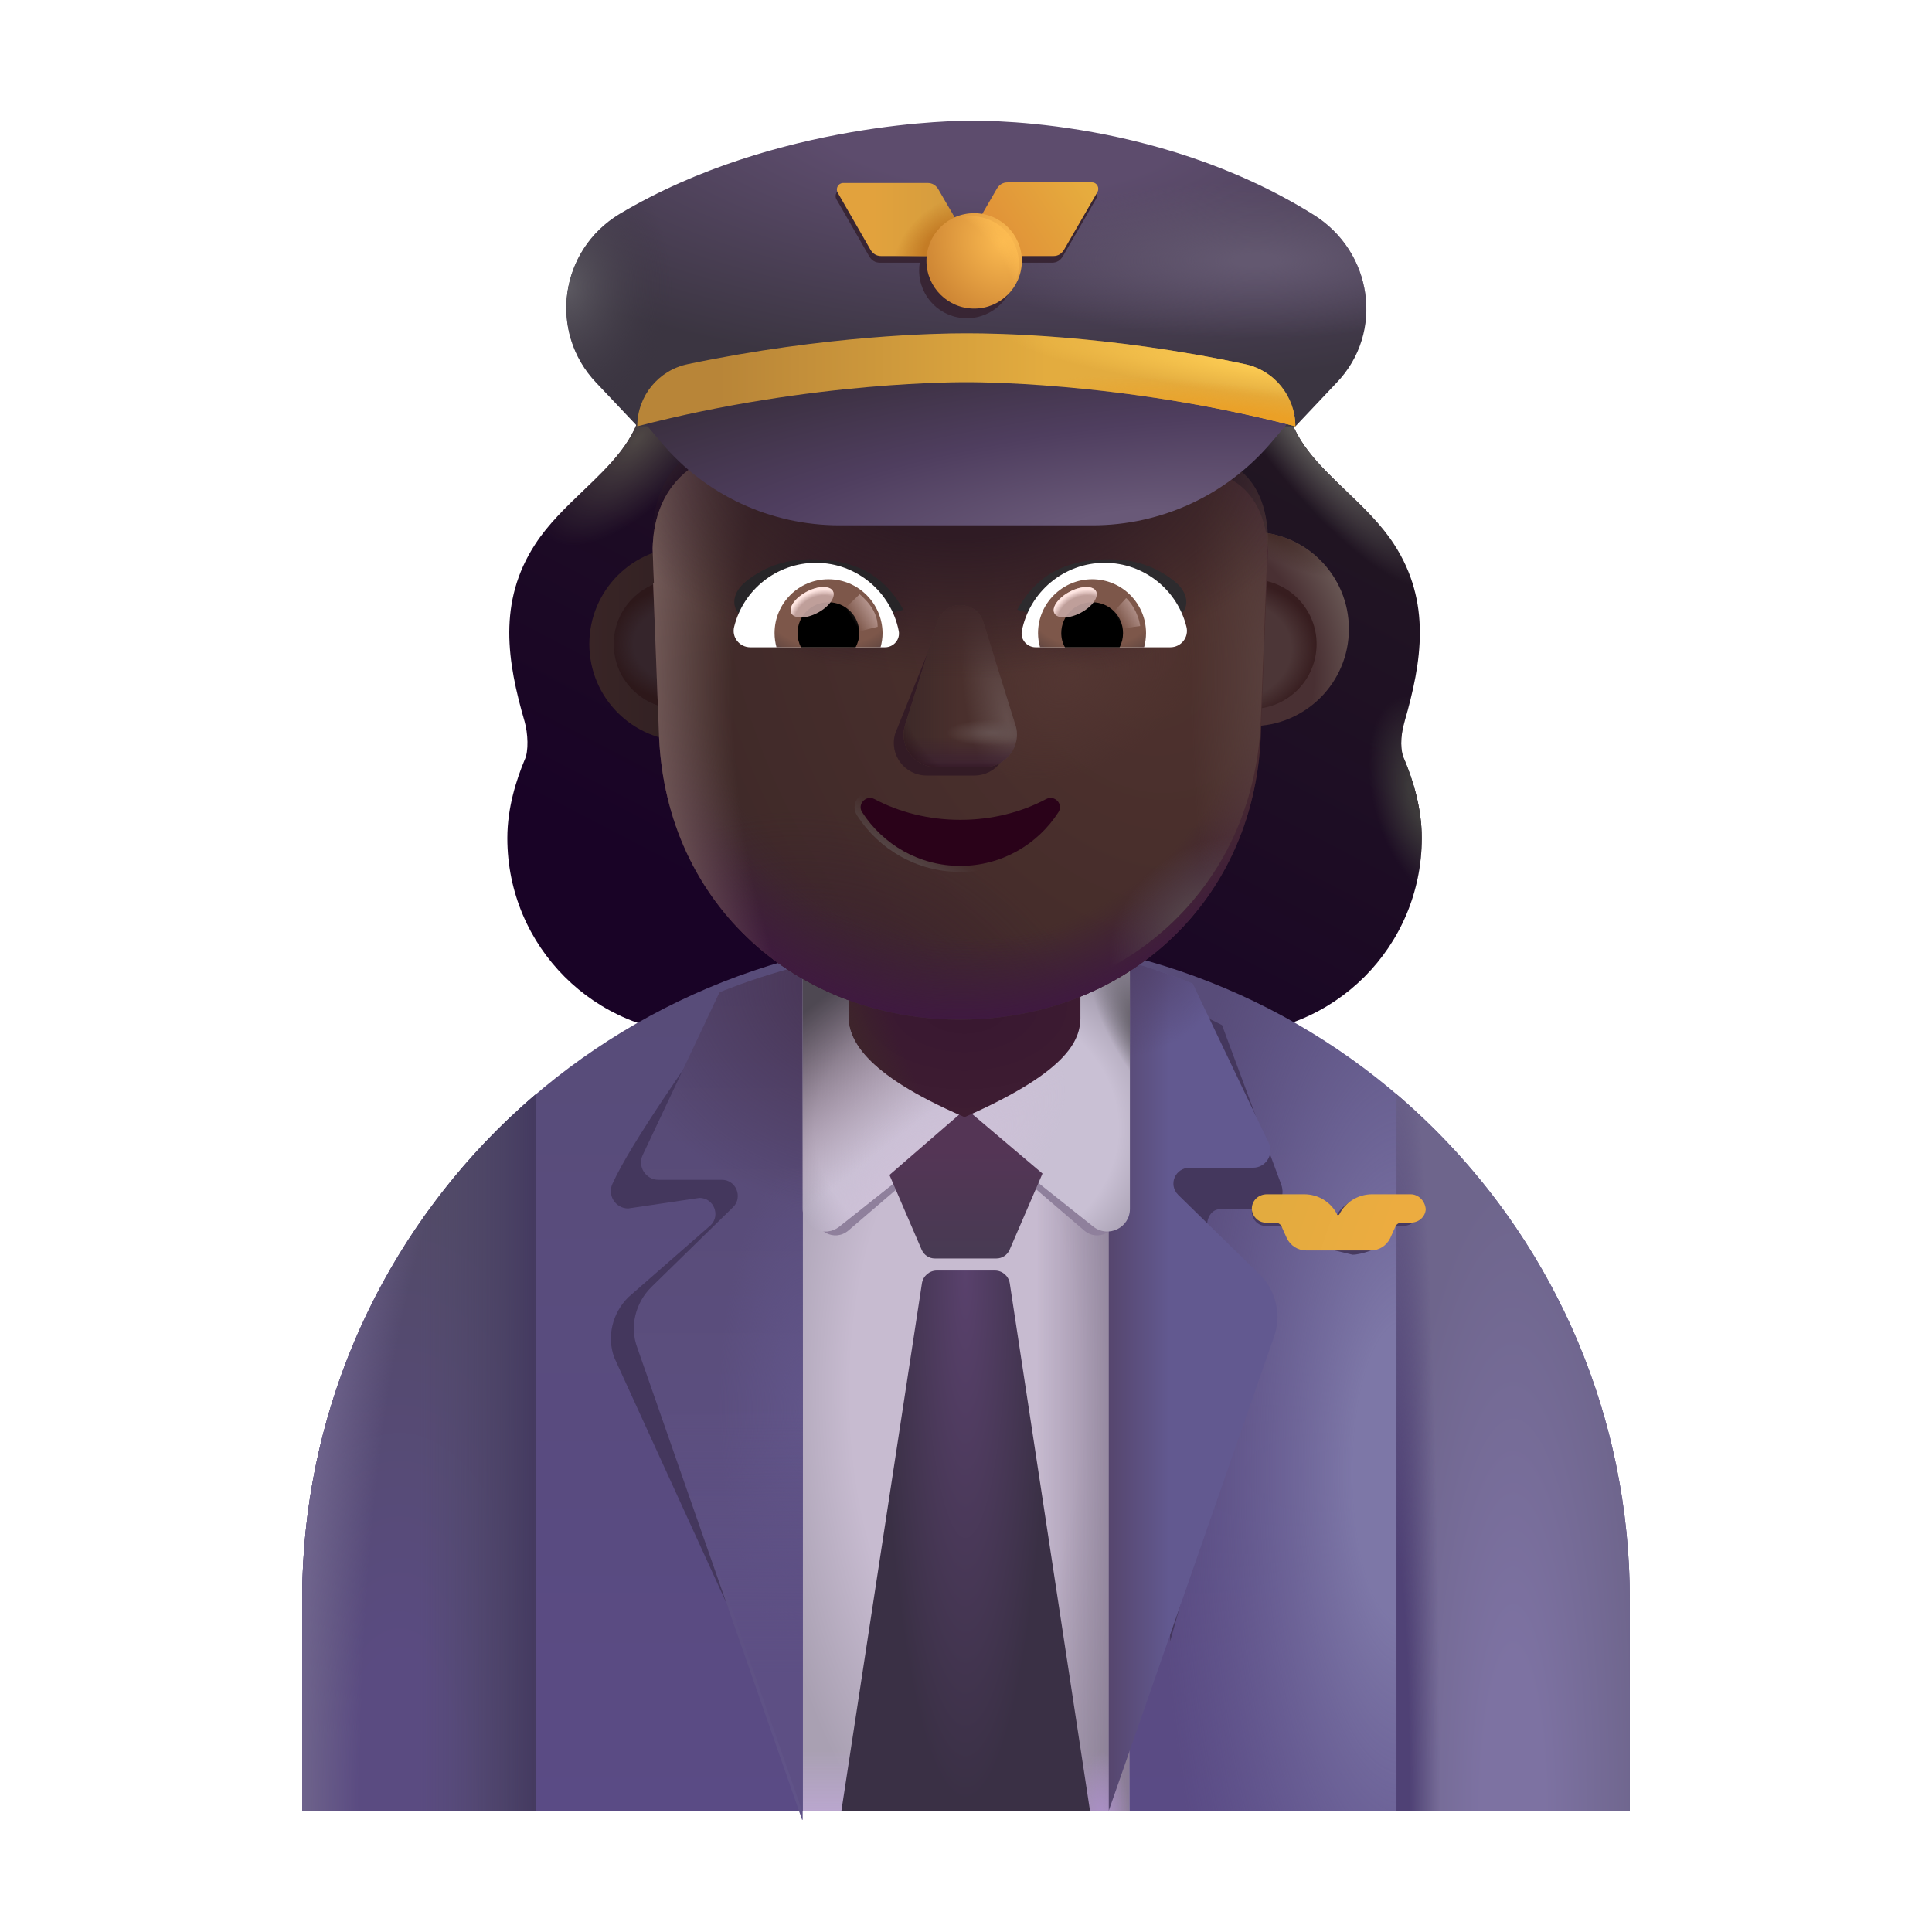<svg width="32" height="32" viewBox="0 0 32 32" fill="none" xmlns="http://www.w3.org/2000/svg">
<g filter="url(#filter0_ii_4002_2459)">
<path d="M10.636 6.706L21.317 6.706C21.408 7.283 21.844 7.699 22.296 8.131C22.581 8.404 22.873 8.683 23.088 9.013C23.713 9.971 23.549 10.966 23.264 11.95C23.188 12.214 23.192 12.444 23.264 12.587C23.397 12.907 23.549 13.372 23.549 13.882C23.549 15.679 22.1 17.128 20.303 17.128H11.649C9.853 17.128 8.403 15.679 8.403 13.882C8.403 13.372 8.556 12.907 8.689 12.587C8.76 12.444 8.744 12.142 8.689 11.95C8.403 10.966 8.24 9.971 8.865 9.013C9.079 8.683 9.371 8.404 9.657 8.131C10.109 7.699 10.545 7.283 10.636 6.706Z" fill="url(#paint0_linear_4002_2459)"/>
<path d="M10.636 6.706L21.317 6.706C21.408 7.283 21.844 7.699 22.296 8.131C22.581 8.404 22.873 8.683 23.088 9.013C23.713 9.971 23.549 10.966 23.264 11.95C23.188 12.214 23.192 12.444 23.264 12.587C23.397 12.907 23.549 13.372 23.549 13.882C23.549 15.679 22.1 17.128 20.303 17.128H11.649C9.853 17.128 8.403 15.679 8.403 13.882C8.403 13.372 8.556 12.907 8.689 12.587C8.76 12.444 8.744 12.142 8.689 11.95C8.403 10.966 8.24 9.971 8.865 9.013C9.079 8.683 9.371 8.404 9.657 8.131C10.109 7.699 10.545 7.283 10.636 6.706Z" fill="url(#paint1_radial_4002_2459)"/>
<path d="M10.636 6.706L21.317 6.706C21.408 7.283 21.844 7.699 22.296 8.131C22.581 8.404 22.873 8.683 23.088 9.013C23.713 9.971 23.549 10.966 23.264 11.95C23.188 12.214 23.192 12.444 23.264 12.587C23.397 12.907 23.549 13.372 23.549 13.882C23.549 15.679 22.1 17.128 20.303 17.128H11.649C9.853 17.128 8.403 15.679 8.403 13.882C8.403 13.372 8.556 12.907 8.689 12.587C8.76 12.444 8.744 12.142 8.689 11.95C8.403 10.966 8.24 9.971 8.865 9.013C9.079 8.683 9.371 8.404 9.657 8.131C10.109 7.699 10.545 7.283 10.636 6.706Z" fill="url(#paint2_radial_4002_2459)"/>
<path d="M10.636 6.706L21.317 6.706C21.408 7.283 21.844 7.699 22.296 8.131C22.581 8.404 22.873 8.683 23.088 9.013C23.713 9.971 23.549 10.966 23.264 11.95C23.188 12.214 23.192 12.444 23.264 12.587C23.397 12.907 23.549 13.372 23.549 13.882C23.549 15.679 22.1 17.128 20.303 17.128H11.649C9.853 17.128 8.403 15.679 8.403 13.882C8.403 13.372 8.556 12.907 8.689 12.587C8.76 12.444 8.744 12.142 8.689 11.95C8.403 10.966 8.24 9.971 8.865 9.013C9.079 8.683 9.371 8.404 9.657 8.131C10.109 7.699 10.545 7.283 10.636 6.706Z" fill="url(#paint3_radial_4002_2459)"/>
</g>
<path d="M16.005 15.501C9.935 15.501 5.005 20.421 5.005 26.501V30.001H26.995V26.501C26.995 20.421 22.075 15.501 16.005 15.501Z" fill="url(#paint4_linear_4002_2459)"/>
<path d="M16.005 15.501C9.935 15.501 5.005 20.421 5.005 26.501V30.001H26.995V26.501C26.995 20.421 22.075 15.501 16.005 15.501Z" fill="url(#paint5_radial_4002_2459)"/>
<path d="M23.13 18.123V30H26.995V26.5C26.995 23.144 25.495 20.14 23.13 18.123Z" fill="url(#paint6_radial_4002_2459)"/>
<path d="M23.13 18.123V30H26.995V26.5C26.995 23.144 25.495 20.14 23.13 18.123Z" fill="url(#paint7_radial_4002_2459)"/>
<path d="M8.88 30V18.12C6.51 20.137 5.005 23.142 5.005 26.5V30H8.88Z" fill="url(#paint8_radial_4002_2459)"/>
<path d="M8.88 30V18.12C6.51 20.137 5.005 23.142 5.005 26.5V30H8.88Z" fill="url(#paint9_linear_4002_2459)"/>
<path d="M8.88 30V18.12C6.51 20.137 5.005 23.142 5.005 26.5V30H8.88Z" fill="url(#paint10_radial_4002_2459)"/>
<path d="M18.705 16.111H13.295V30.001H18.705V16.111Z" fill="url(#paint11_radial_4002_2459)"/>
<path d="M18.705 16.111H13.295V30.001H18.705V16.111Z" fill="url(#paint12_linear_4002_2459)"/>
<path d="M18.705 16.111H13.295V30.001H18.705V16.111Z" fill="url(#paint13_linear_4002_2459)"/>
<path d="M18.705 16.111H13.295V30.001H18.705V16.111Z" fill="url(#paint14_radial_4002_2459)"/>
<g filter="url(#filter1_f_4002_2459)">
<path d="M16.005 15.348H13.489V20.088C13.489 20.398 13.824 20.578 14.056 20.378L16.005 18.708L17.954 20.378C18.186 20.578 18.521 20.398 18.521 20.088V15.348H16.005V15.348Z" fill="#8F809C"/>
</g>
<path d="M15.517 21.044C15.394 21.044 15.289 21.134 15.27 21.256L13.935 30.001H18.055L16.725 21.256C16.706 21.134 16.601 21.044 16.478 21.044H15.517Z" fill="url(#paint15_radial_4002_2459)"/>
<g filter="url(#filter2_f_4002_2459)">
<path d="M12.795 16.462C12.334 16.579 12.431 16.56 11.996 16.733C11.455 17.516 10.449 18.931 10.145 19.606C10.055 19.796 10.195 20.016 10.405 20.016L11.585 19.841C11.825 19.841 11.934 20.131 11.774 20.291L10.405 21.488C10.145 21.748 10.045 22.138 10.175 22.488L13.069 28.822L12.795 16.462Z" fill="#44375D"/>
</g>
<g filter="url(#filter3_ii_4002_2459)">
<path d="M13.295 15.837C12.834 15.954 12.385 16.099 11.95 16.272C11.938 16.28 11.927 16.286 11.915 16.291L10.645 18.981C10.555 19.171 10.695 19.391 10.905 19.391H11.955C12.195 19.391 12.305 19.681 12.145 19.841L10.785 21.171C10.525 21.431 10.425 21.821 10.555 22.171L13.285 29.991H13.295V15.837Z" fill="url(#paint16_linear_4002_2459)"/>
<path d="M13.295 15.837C12.834 15.954 12.385 16.099 11.95 16.272C11.938 16.28 11.927 16.286 11.915 16.291L10.645 18.981C10.555 19.171 10.695 19.391 10.905 19.391H11.955C12.195 19.391 12.305 19.681 12.145 19.841L10.785 21.171C10.525 21.431 10.425 21.821 10.555 22.171L13.285 29.991H13.295V15.837Z" fill="url(#paint17_radial_4002_2459)"/>
<path d="M13.295 15.837C12.834 15.954 12.385 16.099 11.95 16.272C11.938 16.28 11.927 16.286 11.915 16.291L10.645 18.981C10.555 19.171 10.695 19.391 10.905 19.391H11.955C12.195 19.391 12.305 19.681 12.145 19.841L10.785 21.171C10.525 21.431 10.425 21.821 10.555 22.171L13.285 29.991H13.295V15.837Z" fill="url(#paint18_radial_4002_2459)"/>
</g>
<path d="M13.295 15.837C12.834 15.954 12.385 16.099 11.95 16.272C11.938 16.28 11.927 16.286 11.915 16.291L10.645 18.981C10.555 19.171 10.695 19.391 10.905 19.391H11.955C12.195 19.391 12.305 19.681 12.145 19.841L10.785 21.171C10.525 21.431 10.425 21.821 10.555 22.171L13.285 29.991H13.295V15.837Z" fill="url(#paint19_linear_4002_2459)"/>
<g filter="url(#filter4_f_4002_2459)">
<path d="M20.055 20.479L20.499 21.528C20.701 21.788 20.771 22.178 20.677 22.538L19.382 27.184L19.162 16.739L19.252 16.556C19.59 16.671 19.92 16.813 20.241 16.979L21.221 19.619C21.291 19.809 21.182 20.029 21.019 20.029H20.203C20.016 20.029 19.923 20.309 20.055 20.479Z" fill="#44375D"/>
</g>
<g filter="url(#filter5_ii_4002_2459)">
<path d="M19.865 19.791L21.225 21.121C21.485 21.381 21.575 21.771 21.455 22.131L18.715 29.991V15.835L18.832 15.867C19.267 15.983 19.692 16.125 20.104 16.291L21.365 18.931C21.455 19.121 21.315 19.341 21.105 19.341H20.055C19.815 19.341 19.695 19.621 19.865 19.791Z" fill="url(#paint20_linear_4002_2459)"/>
<path d="M19.865 19.791L21.225 21.121C21.485 21.381 21.575 21.771 21.455 22.131L18.715 29.991V15.835L18.832 15.867C19.267 15.983 19.692 16.125 20.104 16.291L21.365 18.931C21.455 19.121 21.315 19.341 21.105 19.341H20.055C19.815 19.341 19.695 19.621 19.865 19.791Z" fill="url(#paint21_radial_4002_2459)"/>
</g>
<path d="M16.005 15.284H13.295V20.024C13.295 20.334 13.655 20.514 13.905 20.314L16.005 18.644L18.105 20.314C18.355 20.514 18.715 20.334 18.715 20.024V15.284H16.005V15.284Z" fill="url(#paint22_radial_4002_2459)"/>
<path d="M16.005 15.284H13.295V20.024C13.295 20.334 13.655 20.514 13.905 20.314L16.005 18.644L18.105 20.314C18.355 20.514 18.715 20.334 18.715 20.024V15.284H16.005V15.284Z" fill="url(#paint23_radial_4002_2459)"/>
<path d="M16.005 15.284H13.295V20.024C13.295 20.334 13.655 20.514 13.905 20.314L16.005 18.644L18.105 20.314C18.355 20.514 18.715 20.334 18.715 20.024V15.284H16.005V15.284Z" fill="url(#paint24_linear_4002_2459)"/>
<path d="M16.005 15.284H13.295V20.024C13.295 20.334 13.655 20.514 13.905 20.314L16.005 18.644L18.105 20.314C18.355 20.514 18.715 20.334 18.715 20.024V15.284H16.005V15.284Z" fill="url(#paint25_radial_4002_2459)"/>
<g filter="url(#filter6_ii_4002_2459)">
<path d="M14.732 19.661L15.999 18.564L17.267 19.638L16.721 20.903C16.682 20.989 16.597 21.044 16.505 21.044H15.483C15.39 21.044 15.306 20.989 15.267 20.903L14.732 19.661Z" fill="url(#paint26_linear_4002_2459)"/>
</g>
<path d="M15.976 18.503C17.765 17.715 17.908 17.187 17.895 16.803V15.813H14.057V16.803C14.044 17.187 14.281 17.774 15.976 18.503Z" fill="url(#paint27_radial_4002_2459)"/>
<path d="M15.976 18.503C17.765 17.715 17.908 17.187 17.895 16.803V15.813H14.057V16.803C14.044 17.187 14.281 17.774 15.976 18.503Z" fill="url(#paint28_radial_4002_2459)"/>
<path d="M16.261 15.448C16.511 15.458 16.771 15.478 17.031 15.498C16.771 15.478 16.521 15.458 16.261 15.448Z" fill="url(#paint29_linear_4002_2459)"/>
<path d="M15.931 15.448C15.921 15.448 15.911 15.448 15.89 15.448C15.991 15.448 16.081 15.448 16.18 15.458C16.101 15.448 16.011 15.448 15.931 15.448Z" fill="url(#paint30_linear_4002_2459)"/>
<g filter="url(#filter7_i_4002_2459)">
<path d="M11.22 12.277C12.109 12.277 12.829 11.556 12.829 10.668C12.829 9.779 12.109 9.059 11.22 9.059C10.331 9.059 9.611 9.779 9.611 10.668C9.611 11.556 10.331 12.277 11.22 12.277Z" fill="url(#paint31_linear_4002_2459)"/>
</g>
<g filter="url(#filter8_i_4002_2459)">
<path d="M20.733 12.277C21.622 12.277 22.342 11.556 22.342 10.668C22.342 9.779 21.622 9.059 20.733 9.059C19.844 9.059 19.124 9.779 19.124 10.668C19.124 11.556 19.844 12.277 20.733 12.277Z" fill="url(#paint32_radial_4002_2459)"/>
<path d="M20.733 12.277C21.622 12.277 22.342 11.556 22.342 10.668C22.342 9.779 21.622 9.059 20.733 9.059C19.844 9.059 19.124 9.779 19.124 10.668C19.124 11.556 19.844 12.277 20.733 12.277Z" fill="url(#paint33_radial_4002_2459)"/>
</g>
<g filter="url(#filter9_f_4002_2459)">
<path d="M20.733 11.742C21.326 11.742 21.807 11.261 21.807 10.668C21.807 10.075 21.326 9.594 20.733 9.594C20.14 9.594 19.659 10.075 19.659 10.668C19.659 11.261 20.14 11.742 20.733 11.742Z" fill="#4C3637"/>
<path d="M20.733 11.742C21.326 11.742 21.807 11.261 21.807 10.668C21.807 10.075 21.326 9.594 20.733 9.594C20.14 9.594 19.659 10.075 19.659 10.668C19.659 11.261 20.14 11.742 20.733 11.742Z" fill="url(#paint34_radial_4002_2459)"/>
</g>
<g filter="url(#filter10_f_4002_2459)">
<path d="M11.239 11.742C11.832 11.742 12.313 11.261 12.313 10.668C12.313 10.075 11.832 9.594 11.239 9.594C10.646 9.594 10.165 10.075 10.165 10.668C10.165 11.261 10.646 11.742 11.239 11.742Z" fill="#35252B"/>
<path d="M11.239 11.742C11.832 11.742 12.313 11.261 12.313 10.668C12.313 10.075 11.832 9.594 11.239 9.594C10.646 9.594 10.165 10.075 10.165 10.668C10.165 11.261 10.646 11.742 11.239 11.742Z" fill="url(#paint35_radial_4002_2459)"/>
</g>
<g filter="url(#filter11_i_4002_2459)">
<path d="M10.818 9.405H10.831L10.82 9.14L10.81 8.834C10.831 7.885 11.384 7.517 11.62 7.395C11.636 7.39 11.654 7.382 11.672 7.375C11.69 7.367 11.707 7.359 11.723 7.354C12.256 7.109 12.687 6.681 12.912 6.12L12.995 5.926C13.076 5.732 13.333 5.701 13.456 5.875C14.174 6.926 15.374 7.548 16.645 7.548H19.865C20.045 7.548 20.947 7.635 21.001 8.88L20.882 11.953C20.759 14.756 18.57 16.638 15.899 16.638C13.228 16.638 11.039 14.756 10.916 11.953L10.818 9.405Z" fill="url(#paint36_radial_4002_2459)"/>
<path d="M10.818 9.405H10.831L10.82 9.14L10.81 8.834C10.831 7.885 11.384 7.517 11.62 7.395C11.636 7.39 11.654 7.382 11.672 7.375C11.69 7.367 11.707 7.359 11.723 7.354C12.256 7.109 12.687 6.681 12.912 6.12L12.995 5.926C13.076 5.732 13.333 5.701 13.456 5.875C14.174 6.926 15.374 7.548 16.645 7.548H19.865C20.045 7.548 20.947 7.635 21.001 8.88L20.882 11.953C20.759 14.756 18.57 16.638 15.899 16.638C13.228 16.638 11.039 14.756 10.916 11.953L10.818 9.405Z" fill="url(#paint37_radial_4002_2459)"/>
<path d="M10.818 9.405H10.831L10.82 9.14L10.81 8.834C10.831 7.885 11.384 7.517 11.62 7.395C11.636 7.39 11.654 7.382 11.672 7.375C11.69 7.367 11.707 7.359 11.723 7.354C12.256 7.109 12.687 6.681 12.912 6.12L12.995 5.926C13.076 5.732 13.333 5.701 13.456 5.875C14.174 6.926 15.374 7.548 16.645 7.548H19.865C20.045 7.548 20.947 7.635 21.001 8.88L20.882 11.953C20.759 14.756 18.57 16.638 15.899 16.638C13.228 16.638 11.039 14.756 10.916 11.953L10.818 9.405Z" fill="url(#paint38_radial_4002_2459)"/>
<path d="M10.818 9.405H10.831L10.82 9.14L10.81 8.834C10.831 7.885 11.384 7.517 11.62 7.395C11.636 7.39 11.654 7.382 11.672 7.375C11.69 7.367 11.707 7.359 11.723 7.354C12.256 7.109 12.687 6.681 12.912 6.12L12.995 5.926C13.076 5.732 13.333 5.701 13.456 5.875C14.174 6.926 15.374 7.548 16.645 7.548H19.865C20.045 7.548 20.947 7.635 21.001 8.88L20.882 11.953C20.759 14.756 18.57 16.638 15.899 16.638C13.228 16.638 11.039 14.756 10.916 11.953L10.818 9.405Z" fill="url(#paint39_radial_4002_2459)"/>
<path d="M10.818 9.405H10.831L10.82 9.14L10.81 8.834C10.831 7.885 11.384 7.517 11.62 7.395C11.636 7.39 11.654 7.382 11.672 7.375C11.69 7.367 11.707 7.359 11.723 7.354C12.256 7.109 12.687 6.681 12.912 6.12L12.995 5.926C13.076 5.732 13.333 5.701 13.456 5.875C14.174 6.926 15.374 7.548 16.645 7.548H19.865C20.045 7.548 20.947 7.635 21.001 8.88L20.882 11.953C20.759 14.756 18.57 16.638 15.899 16.638C13.228 16.638 11.039 14.756 10.916 11.953L10.818 9.405Z" fill="url(#paint40_radial_4002_2459)"/>
<path d="M10.818 9.405H10.831L10.82 9.14L10.81 8.834C10.831 7.885 11.384 7.517 11.62 7.395C11.636 7.39 11.654 7.382 11.672 7.375C11.69 7.367 11.707 7.359 11.723 7.354C12.256 7.109 12.687 6.681 12.912 6.12L12.995 5.926C13.076 5.732 13.333 5.701 13.456 5.875C14.174 6.926 15.374 7.548 16.645 7.548H19.865C20.045 7.548 20.947 7.635 21.001 8.88L20.882 11.953C20.759 14.756 18.57 16.638 15.899 16.638C13.228 16.638 11.039 14.756 10.916 11.953L10.818 9.405Z" fill="url(#paint41_radial_4002_2459)"/>
<path d="M10.818 9.405H10.831L10.82 9.14L10.81 8.834C10.831 7.885 11.384 7.517 11.62 7.395C11.636 7.39 11.654 7.382 11.672 7.375C11.69 7.367 11.707 7.359 11.723 7.354C12.256 7.109 12.687 6.681 12.912 6.12L12.995 5.926C13.076 5.732 13.333 5.701 13.456 5.875C14.174 6.926 15.374 7.548 16.645 7.548H19.865C20.045 7.548 20.947 7.635 21.001 8.88L20.882 11.953C20.759 14.756 18.57 16.638 15.899 16.638C13.228 16.638 11.039 14.756 10.916 11.953L10.818 9.405Z" fill="url(#paint42_radial_4002_2459)"/>
<path d="M10.818 9.405H10.831L10.82 9.14L10.81 8.834C10.831 7.885 11.384 7.517 11.62 7.395C11.636 7.39 11.654 7.382 11.672 7.375C11.69 7.367 11.707 7.359 11.723 7.354C12.256 7.109 12.687 6.681 12.912 6.12L12.995 5.926C13.076 5.732 13.333 5.701 13.456 5.875C14.174 6.926 15.374 7.548 16.645 7.548H19.865C20.045 7.548 20.947 7.635 21.001 8.88L20.882 11.953C20.759 14.756 18.57 16.638 15.899 16.638C13.228 16.638 11.039 14.756 10.916 11.953L10.818 9.405Z" fill="url(#paint43_radial_4002_2459)"/>
</g>
<path d="M10.818 9.405H10.831L10.82 9.14L10.81 8.834C10.831 7.885 11.384 7.517 11.62 7.395C11.636 7.39 11.654 7.382 11.672 7.375C11.69 7.367 11.707 7.359 11.723 7.354C12.256 7.109 12.687 6.681 12.912 6.12L12.995 5.926C13.076 5.732 13.333 5.701 13.456 5.875C14.174 6.926 15.374 7.548 16.645 7.548H19.865C20.045 7.548 20.947 7.635 21.001 8.88L20.882 11.953C20.759 14.756 18.57 16.638 15.899 16.638C13.228 16.638 11.039 14.756 10.916 11.953L10.818 9.405Z" fill="url(#paint44_radial_4002_2459)"/>
<path d="M10.818 9.405H10.831L10.82 9.14L10.81 8.834C10.831 7.885 11.384 7.517 11.62 7.395C11.636 7.39 11.654 7.382 11.672 7.375C11.69 7.367 11.707 7.359 11.723 7.354C12.256 7.109 12.687 6.681 12.912 6.12L12.995 5.926C13.076 5.732 13.333 5.701 13.456 5.875C14.174 6.926 15.374 7.548 16.645 7.548H19.865C20.045 7.548 20.947 7.635 21.001 8.88L20.882 11.953C20.759 14.756 18.57 16.638 15.899 16.638C13.228 16.638 11.039 14.756 10.916 11.953L10.818 9.405Z" fill="url(#paint45_radial_4002_2459)"/>
<path d="M10.818 9.405H10.831L10.82 9.14L10.81 8.834C10.831 7.885 11.384 7.517 11.62 7.395C11.636 7.39 11.654 7.382 11.672 7.375C11.69 7.367 11.707 7.359 11.723 7.354C12.256 7.109 12.687 6.681 12.912 6.12L12.995 5.926C13.076 5.732 13.333 5.701 13.456 5.875C14.174 6.926 15.374 7.548 16.645 7.548H19.865C20.045 7.548 20.947 7.635 21.001 8.88L20.882 11.953C20.759 14.756 18.57 16.638 15.899 16.638C13.228 16.638 11.039 14.756 10.916 11.953L10.818 9.405Z" fill="url(#paint46_radial_4002_2459)"/>
<g filter="url(#filter12_f_4002_2459)">
<path d="M15.513 10.445L14.829 12.145C14.721 12.495 14.981 12.845 15.35 12.845H16.137C16.505 12.845 16.766 12.489 16.657 12.145L16.126 10.445C16.012 10.069 15.632 10.069 15.513 10.445Z" fill="#331B25"/>
</g>
<g filter="url(#filter13_f_4002_2459)">
<path d="M15.523 10.306L14.992 12.007C14.883 12.356 15.144 12.706 15.512 12.706H16.299C16.668 12.706 16.928 12.351 16.819 12.007L16.288 10.306C16.174 9.93 15.643 9.93 15.523 10.306Z" fill="#4A302D"/>
<path d="M15.523 10.306L14.992 12.007C14.883 12.356 15.144 12.706 15.512 12.706H16.299C16.668 12.706 16.928 12.351 16.819 12.007L16.288 10.306C16.174 9.93 15.643 9.93 15.523 10.306Z" fill="url(#paint47_radial_4002_2459)"/>
<path d="M15.523 10.306L14.992 12.007C14.883 12.356 15.144 12.706 15.512 12.706H16.299C16.668 12.706 16.928 12.351 16.819 12.007L16.288 10.306C16.174 9.93 15.643 9.93 15.523 10.306Z" fill="url(#paint48_linear_4002_2459)"/>
<path d="M15.523 10.306L14.992 12.007C14.883 12.356 15.144 12.706 15.512 12.706H16.299C16.668 12.706 16.928 12.351 16.819 12.007L16.288 10.306C16.174 9.93 15.643 9.93 15.523 10.306Z" fill="url(#paint49_linear_4002_2459)"/>
<path d="M15.523 10.306L14.992 12.007C14.883 12.356 15.144 12.706 15.512 12.706H16.299C16.668 12.706 16.928 12.351 16.819 12.007L16.288 10.306C16.174 9.93 15.643 9.93 15.523 10.306Z" fill="url(#paint50_radial_4002_2459)"/>
<path d="M15.523 10.306L14.992 12.007C14.883 12.356 15.144 12.706 15.512 12.706H16.299C16.668 12.706 16.928 12.351 16.819 12.007L16.288 10.306C16.174 9.93 15.643 9.93 15.523 10.306Z" fill="url(#paint51_linear_4002_2459)"/>
</g>
<path d="M15.523 10.306L14.992 12.007C14.883 12.356 15.144 12.706 15.512 12.706H16.299C16.668 12.706 16.928 12.351 16.819 12.007L16.288 10.306C16.174 9.93 15.643 9.93 15.523 10.306Z" fill="url(#paint52_linear_4002_2459)"/>
<path d="M15.523 10.306L14.992 12.007C14.883 12.356 15.144 12.706 15.512 12.706H16.299C16.668 12.706 16.928 12.351 16.819 12.007L16.288 10.306C16.174 9.93 15.643 9.93 15.523 10.306Z" fill="url(#paint53_radial_4002_2459)"/>
<g filter="url(#filter14_f_4002_2459)">
<path d="M15.906 13.579C15.385 13.579 14.895 13.454 14.484 13.235C14.343 13.161 14.192 13.323 14.281 13.454C14.625 13.987 15.223 14.342 15.906 14.342C16.588 14.342 17.187 13.987 17.53 13.454C17.619 13.318 17.468 13.161 17.327 13.235C16.916 13.454 16.431 13.579 15.906 13.579Z" stroke="url(#paint54_linear_4002_2459)" stroke-width="0.2"/>
</g>
<path d="M15.906 13.579C15.385 13.579 14.895 13.454 14.484 13.235C14.343 13.161 14.192 13.323 14.281 13.454C14.625 13.987 15.223 14.342 15.906 14.342C16.588 14.342 17.187 13.987 17.53 13.454C17.619 13.318 17.468 13.161 17.327 13.235C16.916 13.454 16.431 13.579 15.906 13.579Z" fill="#2A0219"/>
<g filter="url(#filter15_i_4002_2459)">
<path d="M17.048 10.099C17.313 9.632 17.717 9.263 18.585 9.263C18.965 9.263 19.332 9.368 19.658 9.632C19.927 9.849 19.891 10.127 19.683 10.231L19.127 10.549C18.475 10.338 17.754 10.309 17.048 10.099Z" fill="#2D2B2E"/>
</g>
<g filter="url(#filter16_i_4002_2459)">
<path d="M14.764 10.099C14.498 9.632 14.095 9.263 13.226 9.263C12.846 9.263 12.479 9.368 12.153 9.632C11.885 9.849 11.921 10.127 12.129 10.231L12.685 10.549C13.337 10.338 14.057 10.309 14.764 10.099Z" fill="#272528"/>
</g>
<path d="M18.297 9.322C18.95 9.322 19.501 9.772 19.651 10.381C19.696 10.555 19.562 10.721 19.384 10.721H17.153C17.011 10.721 16.897 10.592 16.925 10.45C17.051 9.809 17.615 9.322 18.297 9.322Z" fill="white"/>
<path d="M18.09 9.594C18.584 9.594 18.982 9.995 18.982 10.486C18.982 10.567 18.97 10.648 18.95 10.721H17.226C17.205 10.644 17.193 10.567 17.193 10.486C17.193 9.995 17.595 9.594 18.09 9.594Z" fill="url(#paint55_radial_4002_2459)"/>
<path d="M17.578 10.486C17.578 10.202 17.806 9.975 18.09 9.975C18.374 9.975 18.601 10.202 18.601 10.486C18.601 10.571 18.581 10.652 18.544 10.721H17.639C17.599 10.652 17.578 10.571 17.578 10.486Z" fill="black"/>
<g filter="url(#filter17_f_4002_2459)">
<path d="M18.885 10.369C18.852 10.138 18.717 9.964 18.653 9.906L18.393 10.191L18.511 10.419L18.885 10.369Z" fill="url(#paint56_linear_4002_2459)"/>
</g>
<path d="M13.515 9.322C12.861 9.322 12.31 9.772 12.16 10.381C12.115 10.555 12.249 10.721 12.427 10.721H14.659C14.8 10.721 14.914 10.592 14.886 10.45C14.76 9.809 14.192 9.322 13.515 9.322Z" fill="white"/>
<path d="M13.721 9.594C13.226 9.594 12.829 9.995 12.829 10.486C12.829 10.567 12.841 10.648 12.861 10.721H14.585C14.606 10.644 14.618 10.567 14.618 10.486C14.614 9.995 14.216 9.594 13.721 9.594Z" fill="url(#paint57_radial_4002_2459)"/>
<path d="M14.233 10.486C14.233 10.202 14.005 9.975 13.722 9.975C13.438 9.975 13.21 10.202 13.21 10.486C13.21 10.571 13.231 10.652 13.267 10.721H14.172C14.208 10.652 14.233 10.571 14.233 10.486Z" fill="black"/>
<g filter="url(#filter18_f_4002_2459)">
<path d="M14.537 10.381C14.537 10.093 14.302 9.901 14.239 9.842L13.95 10.121L14.128 10.483L14.537 10.381Z" fill="url(#paint58_linear_4002_2459)"/>
</g>
<g filter="url(#filter19_f_4002_2459)">
<ellipse cx="13.452" cy="9.975" rx="0.39" ry="0.197" transform="rotate(-27.914 13.452 9.975)" fill="#C7A7A3" fill-opacity="0.9"/>
<ellipse cx="13.452" cy="9.975" rx="0.39" ry="0.197" transform="rotate(-27.914 13.452 9.975)" fill="url(#paint59_radial_4002_2459)"/>
</g>
<g filter="url(#filter20_f_4002_2459)">
<ellipse cx="17.809" cy="9.975" rx="0.39" ry="0.197" transform="rotate(-27.914 17.809 9.975)" fill="#C7A7A3" fill-opacity="0.9"/>
<ellipse cx="17.809" cy="9.975" rx="0.39" ry="0.197" transform="rotate(-27.914 17.809 9.975)" fill="url(#paint60_radial_4002_2459)"/>
</g>
<g filter="url(#filter21_f_4002_2459)">
<path d="M23.247 19.836H22.636C22.416 19.836 22.215 19.965 22.12 20.165C22.11 20.185 22.082 20.185 22.082 20.165C21.986 19.965 21.785 19.836 21.566 19.836H20.974C20.85 19.836 20.744 19.925 20.735 20.055C20.725 20.185 20.831 20.304 20.955 20.304H21.107C21.286 20.304 21.286 20.384 21.32 20.454C21.377 20.574 21.492 20.653 21.626 20.653H21.864L22.403 20.782C22.537 20.782 22.865 20.683 22.922 20.563L23.008 20.364C23.027 20.324 23.065 20.304 23.104 20.304H23.247C23.371 20.304 23.476 20.215 23.485 20.085C23.476 19.945 23.371 19.836 23.247 19.836Z" fill="#473A60"/>
</g>
<g filter="url(#filter22_ii_4002_2459)">
<path d="M23.365 19.781H22.725C22.495 19.781 22.285 19.911 22.185 20.111C22.175 20.131 22.145 20.131 22.145 20.111C22.045 19.911 21.835 19.781 21.605 19.781H20.985C20.855 19.781 20.745 19.871 20.735 20.001C20.725 20.131 20.835 20.251 20.965 20.251H21.125C21.165 20.251 21.205 20.271 21.225 20.311L21.315 20.511C21.375 20.631 21.495 20.711 21.635 20.711H21.885H22.455H22.705C22.845 20.711 22.965 20.631 23.025 20.511L23.115 20.311C23.135 20.271 23.175 20.251 23.215 20.251H23.365C23.495 20.251 23.605 20.161 23.615 20.031C23.605 19.891 23.495 19.781 23.365 19.781Z" fill="url(#paint61_linear_4002_2459)"/>
</g>
<path d="M21.747 3.551C19.087 1.891 16.047 2.001 16.007 2.001C15.967 2.001 12.867 1.991 10.267 3.541C9.267 4.141 9.077 5.501 9.877 6.341L10.557 7.061H15.997H16.017H21.457L22.137 6.341C22.937 5.511 22.737 4.161 21.747 3.551Z" fill="url(#paint62_radial_4002_2459)"/>
<path d="M21.747 3.551C19.087 1.891 16.047 2.001 16.007 2.001C15.967 2.001 12.867 1.991 10.267 3.541C9.267 4.141 9.077 5.501 9.877 6.341L10.557 7.061H15.997H16.017H21.457L22.137 6.341C22.937 5.511 22.737 4.161 21.747 3.551Z" fill="url(#paint63_radial_4002_2459)"/>
<path d="M21.747 3.551C19.087 1.891 16.047 2.001 16.007 2.001C15.967 2.001 12.867 1.991 10.267 3.541C9.267 4.141 9.077 5.501 9.877 6.341L10.557 7.061H15.997H16.017H21.457L22.137 6.341C22.937 5.511 22.737 4.161 21.747 3.551Z" fill="url(#paint64_radial_4002_2459)"/>
<g filter="url(#filter23_i_4002_2459)">
<path d="M16.005 6.331C16.005 6.331 13.475 6.301 10.555 7.061L10.955 7.531C11.685 8.401 12.765 8.901 13.905 8.901H18.095C19.235 8.901 20.315 8.401 21.055 7.531L21.455 7.061C18.535 6.301 16.005 6.331 16.005 6.331Z" fill="url(#paint65_radial_4002_2459)"/>
</g>
<path d="M15.955 5.521H16.055C16.445 5.521 18.325 5.541 20.615 6.031C21.105 6.131 21.455 6.561 21.455 7.061C18.535 6.301 16.005 6.331 16.005 6.331C16.005 6.331 13.475 6.301 10.555 7.061C10.555 6.561 10.905 6.131 11.395 6.031C13.685 5.551 15.555 5.521 15.955 5.521Z" fill="url(#paint66_linear_4002_2459)"/>
<path d="M15.955 5.521H16.055C16.445 5.521 18.325 5.541 20.615 6.031C21.105 6.131 21.455 6.561 21.455 7.061C18.535 6.301 16.005 6.331 16.005 6.331C16.005 6.331 13.475 6.301 10.555 7.061C10.555 6.561 10.905 6.131 11.395 6.031C13.685 5.551 15.555 5.521 15.955 5.521Z" fill="url(#paint67_radial_4002_2459)"/>
<path d="M15.955 5.521H16.055C16.445 5.521 18.325 5.541 20.615 6.031C21.105 6.131 21.455 6.561 21.455 7.061C18.535 6.301 16.005 6.331 16.005 6.331C16.005 6.331 13.475 6.301 10.555 7.061C10.555 6.561 10.905 6.131 11.395 6.031C13.685 5.551 15.555 5.521 15.955 5.521Z" fill="url(#paint68_radial_4002_2459)"/>
<g filter="url(#filter24_f_4002_2459)">
<path d="M16.793 4.351H17.426C17.506 4.351 17.566 4.311 17.606 4.241L18.156 3.291C18.196 3.221 18.146 3.131 18.066 3.131H16.666C16.586 3.131 16.526 3.171 16.486 3.241L16.211 3.716C16.148 3.7 16.082 3.691 16.014 3.691C15.938 3.691 15.865 3.702 15.796 3.722L15.524 3.251C15.484 3.181 15.424 3.141 15.344 3.141H13.944C13.864 3.141 13.814 3.231 13.854 3.301L14.394 4.241C14.434 4.311 14.494 4.351 14.574 4.351H15.234C15.227 4.394 15.224 4.437 15.224 4.481C15.224 4.918 15.578 5.271 16.014 5.271C16.45 5.271 16.804 4.918 16.804 4.481C16.804 4.437 16.8 4.394 16.793 4.351Z" fill="#382534"/>
</g>
<g filter="url(#filter25_i_4002_2459)">
<path d="M16.045 4.241H14.645C14.565 4.241 14.505 4.201 14.465 4.131L13.925 3.191C13.885 3.121 13.935 3.031 14.015 3.031H15.415C15.495 3.031 15.555 3.071 15.595 3.141L16.145 4.091C16.175 4.151 16.125 4.241 16.045 4.241Z" fill="url(#paint69_linear_4002_2459)"/>
<path d="M16.045 4.241H14.645C14.565 4.241 14.505 4.201 14.465 4.131L13.925 3.191C13.885 3.121 13.935 3.031 14.015 3.031H15.415C15.495 3.031 15.555 3.071 15.595 3.141L16.145 4.091C16.175 4.151 16.125 4.241 16.045 4.241Z" fill="url(#paint70_radial_4002_2459)"/>
</g>
<g filter="url(#filter26_i_4002_2459)">
<path d="M16.098 4.241H17.497C17.578 4.241 17.637 4.201 17.677 4.131L18.227 3.181C18.267 3.111 18.218 3.021 18.137 3.021H16.738C16.657 3.021 16.598 3.061 16.558 3.131L16.008 4.081C15.967 4.151 16.017 4.241 16.098 4.241Z" fill="url(#paint71_linear_4002_2459)"/>
</g>
<g filter="url(#filter27_i_4002_2459)">
<path d="M16.085 5.161C16.521 5.161 16.875 4.807 16.875 4.371C16.875 3.934 16.521 3.581 16.085 3.581C15.649 3.581 15.295 3.934 15.295 4.371C15.295 4.807 15.649 5.161 16.085 5.161Z" fill="url(#paint72_radial_4002_2459)"/>
</g>
<path d="M16.085 5.161C16.521 5.161 16.875 4.807 16.875 4.371C16.875 3.934 16.521 3.581 16.085 3.581C15.649 3.581 15.295 3.934 15.295 4.371C15.295 4.807 15.649 5.161 16.085 5.161Z" fill="url(#paint73_radial_4002_2459)"/>
<defs>
<filter id="filter0_ii_4002_2459" x="8.153" y="6.706" width="15.646" height="10.422" filterUnits="userSpaceOnUse" color-interpolation-filters="sRGB">
<feFlood flood-opacity="0" result="BackgroundImageFix"/>
<feBlend mode="normal" in="SourceGraphic" in2="BackgroundImageFix" result="shape"/>
<feColorMatrix in="SourceAlpha" type="matrix" values="0 0 0 0 0 0 0 0 0 0 0 0 0 0 0 0 0 0 127 0" result="hardAlpha"/>
<feOffset dx="0.25"/>
<feGaussianBlur stdDeviation="0.25"/>
<feComposite in2="hardAlpha" operator="arithmetic" k2="-1" k3="1"/>
<feColorMatrix type="matrix" values="0 0 0 0 0.255 0 0 0 0 0.22 0 0 0 0 0.212 0 0 0 1 0"/>
<feBlend mode="normal" in2="shape" result="effect1_innerShadow_4002_2459"/>
<feColorMatrix in="SourceAlpha" type="matrix" values="0 0 0 0 0 0 0 0 0 0 0 0 0 0 0 0 0 0 127 0" result="hardAlpha"/>
<feOffset dx="-0.25"/>
<feGaussianBlur stdDeviation="0.25"/>
<feComposite in2="hardAlpha" operator="arithmetic" k2="-1" k3="1"/>
<feColorMatrix type="matrix" values="0 0 0 0 0.255 0 0 0 0 0.22 0 0 0 0 0.212 0 0 0 1 0"/>
<feBlend mode="normal" in2="effect1_innerShadow_4002_2459" result="effect2_innerShadow_4002_2459"/>
</filter>
<filter id="filter1_f_4002_2459" x="12.489" y="14.348" width="7.031" height="7.114" filterUnits="userSpaceOnUse" color-interpolation-filters="sRGB">
<feFlood flood-opacity="0" result="BackgroundImageFix"/>
<feBlend mode="normal" in="SourceGraphic" in2="BackgroundImageFix" result="shape"/>
<feGaussianBlur stdDeviation="0.5" result="effect1_foregroundBlur_4002_2459"/>
</filter>
<filter id="filter2_f_4002_2459" x="9.117" y="15.462" width="4.951" height="14.36" filterUnits="userSpaceOnUse" color-interpolation-filters="sRGB">
<feFlood flood-opacity="0" result="BackgroundImageFix"/>
<feBlend mode="normal" in="SourceGraphic" in2="BackgroundImageFix" result="shape"/>
<feGaussianBlur stdDeviation="0.5" result="effect1_foregroundBlur_4002_2459"/>
</filter>
<filter id="filter3_ii_4002_2459" x="10.348" y="15.837" width="3.097" height="14.304" filterUnits="userSpaceOnUse" color-interpolation-filters="sRGB">
<feFlood flood-opacity="0" result="BackgroundImageFix"/>
<feBlend mode="normal" in="SourceGraphic" in2="BackgroundImageFix" result="shape"/>
<feColorMatrix in="SourceAlpha" type="matrix" values="0 0 0 0 0 0 0 0 0 0 0 0 0 0 0 0 0 0 127 0" result="hardAlpha"/>
<feOffset dx="0.15"/>
<feGaussianBlur stdDeviation="0.125"/>
<feComposite in2="hardAlpha" operator="arithmetic" k2="-1" k3="1"/>
<feColorMatrix type="matrix" values="0 0 0 0 0.388 0 0 0 0 0.357 0 0 0 0 0.471 0 0 0 1 0"/>
<feBlend mode="normal" in2="shape" result="effect1_innerShadow_4002_2459"/>
<feColorMatrix in="SourceAlpha" type="matrix" values="0 0 0 0 0 0 0 0 0 0 0 0 0 0 0 0 0 0 127 0" result="hardAlpha"/>
<feOffset dx="-0.15" dy="0.15"/>
<feGaussianBlur stdDeviation="0.125"/>
<feComposite in2="hardAlpha" operator="arithmetic" k2="-1" k3="1"/>
<feColorMatrix type="matrix" values="0 0 0 0 0.349 0 0 0 0 0.29 0 0 0 0 0.443 0 0 0 1 0"/>
<feBlend mode="normal" in2="effect1_innerShadow_4002_2459" result="effect2_innerShadow_4002_2459"/>
</filter>
<filter id="filter4_f_4002_2459" x="18.162" y="15.556" width="4.081" height="12.629" filterUnits="userSpaceOnUse" color-interpolation-filters="sRGB">
<feFlood flood-opacity="0" result="BackgroundImageFix"/>
<feBlend mode="normal" in="SourceGraphic" in2="BackgroundImageFix" result="shape"/>
<feGaussianBlur stdDeviation="0.5" result="effect1_foregroundBlur_4002_2459"/>
</filter>
<filter id="filter5_ii_4002_2459" x="18.465" y="15.835" width="3.042" height="14.156" filterUnits="userSpaceOnUse" color-interpolation-filters="sRGB">
<feFlood flood-opacity="0" result="BackgroundImageFix"/>
<feBlend mode="normal" in="SourceGraphic" in2="BackgroundImageFix" result="shape"/>
<feColorMatrix in="SourceAlpha" type="matrix" values="0 0 0 0 0 0 0 0 0 0 0 0 0 0 0 0 0 0 127 0" result="hardAlpha"/>
<feOffset dx="-0.25"/>
<feGaussianBlur stdDeviation="0.25"/>
<feComposite in2="hardAlpha" operator="arithmetic" k2="-1" k3="1"/>
<feColorMatrix type="matrix" values="0 0 0 0 0.404 0 0 0 0 0.373 0 0 0 0 0.541 0 0 0 1 0"/>
<feBlend mode="normal" in2="shape" result="effect1_innerShadow_4002_2459"/>
<feColorMatrix in="SourceAlpha" type="matrix" values="0 0 0 0 0 0 0 0 0 0 0 0 0 0 0 0 0 0 127 0" result="hardAlpha"/>
<feOffset dx="-0.1"/>
<feGaussianBlur stdDeviation="0.1"/>
<feComposite in2="hardAlpha" operator="arithmetic" k2="-1" k3="1"/>
<feColorMatrix type="matrix" values="0 0 0 0 0.38 0 0 0 0 0.349 0 0 0 0 0.553 0 0 0 1 0"/>
<feBlend mode="normal" in2="effect1_innerShadow_4002_2459" result="effect2_innerShadow_4002_2459"/>
</filter>
<filter id="filter6_ii_4002_2459" x="14.632" y="18.464" width="2.735" height="2.58" filterUnits="userSpaceOnUse" color-interpolation-filters="sRGB">
<feFlood flood-opacity="0" result="BackgroundImageFix"/>
<feBlend mode="normal" in="SourceGraphic" in2="BackgroundImageFix" result="shape"/>
<feColorMatrix in="SourceAlpha" type="matrix" values="0 0 0 0 0 0 0 0 0 0 0 0 0 0 0 0 0 0 127 0" result="hardAlpha"/>
<feOffset dx="0.1" dy="-0.1"/>
<feGaussianBlur stdDeviation="0.25"/>
<feComposite in2="hardAlpha" operator="arithmetic" k2="-1" k3="1"/>
<feColorMatrix type="matrix" values="0 0 0 0 0.2 0 0 0 0 0.153 0 0 0 0 0.251 0 0 0 1 0"/>
<feBlend mode="normal" in2="shape" result="effect1_innerShadow_4002_2459"/>
<feColorMatrix in="SourceAlpha" type="matrix" values="0 0 0 0 0 0 0 0 0 0 0 0 0 0 0 0 0 0 127 0" result="hardAlpha"/>
<feOffset dx="-0.1" dy="-0.1"/>
<feGaussianBlur stdDeviation="0.25"/>
<feComposite in2="hardAlpha" operator="arithmetic" k2="-1" k3="1"/>
<feColorMatrix type="matrix" values="0 0 0 0 0.2 0 0 0 0 0.153 0 0 0 0 0.251 0 0 0 1 0"/>
<feBlend mode="normal" in2="effect1_innerShadow_4002_2459" result="effect2_innerShadow_4002_2459"/>
</filter>
<filter id="filter7_i_4002_2459" x="9.611" y="9.059" width="3.368" height="3.218" filterUnits="userSpaceOnUse" color-interpolation-filters="sRGB">
<feFlood flood-opacity="0" result="BackgroundImageFix"/>
<feBlend mode="normal" in="SourceGraphic" in2="BackgroundImageFix" result="shape"/>
<feColorMatrix in="SourceAlpha" type="matrix" values="0 0 0 0 0 0 0 0 0 0 0 0 0 0 0 0 0 0 127 0" result="hardAlpha"/>
<feOffset dx="0.15"/>
<feGaussianBlur stdDeviation="0.25"/>
<feComposite in2="hardAlpha" operator="arithmetic" k2="-1" k3="1"/>
<feColorMatrix type="matrix" values="0 0 0 0 0.337 0 0 0 0 0.267 0 0 0 0 0.251 0 0 0 1 0"/>
<feBlend mode="normal" in2="shape" result="effect1_innerShadow_4002_2459"/>
</filter>
<filter id="filter8_i_4002_2459" x="19.124" y="8.809" width="3.218" height="3.468" filterUnits="userSpaceOnUse" color-interpolation-filters="sRGB">
<feFlood flood-opacity="0" result="BackgroundImageFix"/>
<feBlend mode="normal" in="SourceGraphic" in2="BackgroundImageFix" result="shape"/>
<feColorMatrix in="SourceAlpha" type="matrix" values="0 0 0 0 0 0 0 0 0 0 0 0 0 0 0 0 0 0 127 0" result="hardAlpha"/>
<feOffset dy="-0.25"/>
<feGaussianBlur stdDeviation="0.25"/>
<feComposite in2="hardAlpha" operator="arithmetic" k2="-1" k3="1"/>
<feColorMatrix type="matrix" values="0 0 0 0 0.184 0 0 0 0 0.09 0 0 0 0 0.118 0 0 0 1 0"/>
<feBlend mode="normal" in2="shape" result="effect1_innerShadow_4002_2459"/>
</filter>
<filter id="filter9_f_4002_2459" x="19.159" y="9.094" width="3.148" height="3.148" filterUnits="userSpaceOnUse" color-interpolation-filters="sRGB">
<feFlood flood-opacity="0" result="BackgroundImageFix"/>
<feBlend mode="normal" in="SourceGraphic" in2="BackgroundImageFix" result="shape"/>
<feGaussianBlur stdDeviation="0.25" result="effect1_foregroundBlur_4002_2459"/>
</filter>
<filter id="filter10_f_4002_2459" x="9.915" y="9.344" width="2.648" height="2.648" filterUnits="userSpaceOnUse" color-interpolation-filters="sRGB">
<feFlood flood-opacity="0" result="BackgroundImageFix"/>
<feBlend mode="normal" in="SourceGraphic" in2="BackgroundImageFix" result="shape"/>
<feGaussianBlur stdDeviation="0.125" result="effect1_foregroundBlur_4002_2459"/>
</filter>
<filter id="filter11_i_4002_2459" x="10.81" y="5.761" width="10.191" height="11.127" filterUnits="userSpaceOnUse" color-interpolation-filters="sRGB">
<feFlood flood-opacity="0" result="BackgroundImageFix"/>
<feBlend mode="normal" in="SourceGraphic" in2="BackgroundImageFix" result="shape"/>
<feColorMatrix in="SourceAlpha" type="matrix" values="0 0 0 0 0 0 0 0 0 0 0 0 0 0 0 0 0 0 127 0" result="hardAlpha"/>
<feOffset dy="0.25"/>
<feGaussianBlur stdDeviation="0.15"/>
<feComposite in2="hardAlpha" operator="arithmetic" k2="-1" k3="1"/>
<feColorMatrix type="matrix" values="0 0 0 0 0.149 0 0 0 0 0.09 0 0 0 0 0.094 0 0 0 1 0"/>
<feBlend mode="normal" in2="shape" result="effect1_innerShadow_4002_2459"/>
</filter>
<filter id="filter12_f_4002_2459" x="14.305" y="9.663" width="2.877" height="3.682" filterUnits="userSpaceOnUse" color-interpolation-filters="sRGB">
<feFlood flood-opacity="0" result="BackgroundImageFix"/>
<feBlend mode="normal" in="SourceGraphic" in2="BackgroundImageFix" result="shape"/>
<feGaussianBlur stdDeviation="0.25" result="effect1_foregroundBlur_4002_2459"/>
</filter>
<filter id="filter13_f_4002_2459" x="14.717" y="9.774" width="2.377" height="3.182" filterUnits="userSpaceOnUse" color-interpolation-filters="sRGB">
<feFlood flood-opacity="0" result="BackgroundImageFix"/>
<feBlend mode="normal" in="SourceGraphic" in2="BackgroundImageFix" result="shape"/>
<feGaussianBlur stdDeviation="0.125" result="effect1_foregroundBlur_4002_2459"/>
</filter>
<filter id="filter14_f_4002_2459" x="14.054" y="13.016" width="3.702" height="1.526" filterUnits="userSpaceOnUse" color-interpolation-filters="sRGB">
<feFlood flood-opacity="0" result="BackgroundImageFix"/>
<feBlend mode="normal" in="SourceGraphic" in2="BackgroundImageFix" result="shape"/>
<feGaussianBlur stdDeviation="0.05" result="effect1_foregroundBlur_4002_2459"/>
</filter>
<filter id="filter15_i_4002_2459" x="16.848" y="9.263" width="3.001" height="1.285" filterUnits="userSpaceOnUse" color-interpolation-filters="sRGB">
<feFlood flood-opacity="0" result="BackgroundImageFix"/>
<feBlend mode="normal" in="SourceGraphic" in2="BackgroundImageFix" result="shape"/>
<feColorMatrix in="SourceAlpha" type="matrix" values="0 0 0 0 0 0 0 0 0 0 0 0 0 0 0 0 0 0 127 0" result="hardAlpha"/>
<feOffset dx="-0.2"/>
<feGaussianBlur stdDeviation="0.2"/>
<feComposite in2="hardAlpha" operator="arithmetic" k2="-1" k3="1"/>
<feColorMatrix type="matrix" values="0 0 0 0 0.094 0 0 0 0 0.067 0 0 0 0 0.118 0 0 0 1 0"/>
<feBlend mode="normal" in2="shape" result="effect1_innerShadow_4002_2459"/>
</filter>
<filter id="filter16_i_4002_2459" x="11.962" y="9.263" width="3.001" height="1.285" filterUnits="userSpaceOnUse" color-interpolation-filters="sRGB">
<feFlood flood-opacity="0" result="BackgroundImageFix"/>
<feBlend mode="normal" in="SourceGraphic" in2="BackgroundImageFix" result="shape"/>
<feColorMatrix in="SourceAlpha" type="matrix" values="0 0 0 0 0 0 0 0 0 0 0 0 0 0 0 0 0 0 127 0" result="hardAlpha"/>
<feOffset dx="0.2"/>
<feGaussianBlur stdDeviation="0.125"/>
<feComposite in2="hardAlpha" operator="arithmetic" k2="-1" k3="1"/>
<feColorMatrix type="matrix" values="0 0 0 0 0.086 0 0 0 0 0.055 0 0 0 0 0.114 0 0 0 1 0"/>
<feBlend mode="normal" in2="shape" result="effect1_innerShadow_4002_2459"/>
</filter>
<filter id="filter17_f_4002_2459" x="18.193" y="9.706" width="0.891" height="0.913" filterUnits="userSpaceOnUse" color-interpolation-filters="sRGB">
<feFlood flood-opacity="0" result="BackgroundImageFix"/>
<feBlend mode="normal" in="SourceGraphic" in2="BackgroundImageFix" result="shape"/>
<feGaussianBlur stdDeviation="0.1" result="effect1_foregroundBlur_4002_2459"/>
</filter>
<filter id="filter18_f_4002_2459" x="13.75" y="9.642" width="0.986" height="1.04" filterUnits="userSpaceOnUse" color-interpolation-filters="sRGB">
<feFlood flood-opacity="0" result="BackgroundImageFix"/>
<feBlend mode="normal" in="SourceGraphic" in2="BackgroundImageFix" result="shape"/>
<feGaussianBlur stdDeviation="0.1" result="effect1_foregroundBlur_4002_2459"/>
</filter>
<filter id="filter19_f_4002_2459" x="12.996" y="9.623" width="0.913" height="0.704" filterUnits="userSpaceOnUse" color-interpolation-filters="sRGB">
<feFlood flood-opacity="0" result="BackgroundImageFix"/>
<feBlend mode="normal" in="SourceGraphic" in2="BackgroundImageFix" result="shape"/>
<feGaussianBlur stdDeviation="0.05" result="effect1_foregroundBlur_4002_2459"/>
</filter>
<filter id="filter20_f_4002_2459" x="17.352" y="9.623" width="0.913" height="0.704" filterUnits="userSpaceOnUse" color-interpolation-filters="sRGB">
<feFlood flood-opacity="0" result="BackgroundImageFix"/>
<feBlend mode="normal" in="SourceGraphic" in2="BackgroundImageFix" result="shape"/>
<feGaussianBlur stdDeviation="0.05" result="effect1_foregroundBlur_4002_2459"/>
</filter>
<filter id="filter21_f_4002_2459" x="20.534" y="19.636" width="3.151" height="1.346" filterUnits="userSpaceOnUse" color-interpolation-filters="sRGB">
<feFlood flood-opacity="0" result="BackgroundImageFix"/>
<feBlend mode="normal" in="SourceGraphic" in2="BackgroundImageFix" result="shape"/>
<feGaussianBlur stdDeviation="0.1" result="effect1_foregroundBlur_4002_2459"/>
</filter>
<filter id="filter22_ii_4002_2459" x="20.734" y="19.731" width="2.881" height="1.03" filterUnits="userSpaceOnUse" color-interpolation-filters="sRGB">
<feFlood flood-opacity="0" result="BackgroundImageFix"/>
<feBlend mode="normal" in="SourceGraphic" in2="BackgroundImageFix" result="shape"/>
<feColorMatrix in="SourceAlpha" type="matrix" values="0 0 0 0 0 0 0 0 0 0 0 0 0 0 0 0 0 0 127 0" result="hardAlpha"/>
<feOffset dy="-0.05"/>
<feGaussianBlur stdDeviation="0.05"/>
<feComposite in2="hardAlpha" operator="arithmetic" k2="-1" k3="1"/>
<feColorMatrix type="matrix" values="0 0 0 0 0.824 0 0 0 0 0.529 0 0 0 0 0.192 0 0 0 1 0"/>
<feBlend mode="normal" in2="shape" result="effect1_innerShadow_4002_2459"/>
<feColorMatrix in="SourceAlpha" type="matrix" values="0 0 0 0 0 0 0 0 0 0 0 0 0 0 0 0 0 0 127 0" result="hardAlpha"/>
<feOffset dy="0.05"/>
<feGaussianBlur stdDeviation="0.05"/>
<feComposite in2="hardAlpha" operator="arithmetic" k2="-1" k3="1"/>
<feColorMatrix type="matrix" values="0 0 0 0 0.98 0 0 0 0 0.761 0 0 0 0 0.314 0 0 0 1 0"/>
<feBlend mode="normal" in2="effect1_innerShadow_4002_2459" result="effect2_innerShadow_4002_2459"/>
</filter>
<filter id="filter23_i_4002_2459" x="10.555" y="6.13" width="10.9" height="2.77" filterUnits="userSpaceOnUse" color-interpolation-filters="sRGB">
<feFlood flood-opacity="0" result="BackgroundImageFix"/>
<feBlend mode="normal" in="SourceGraphic" in2="BackgroundImageFix" result="shape"/>
<feColorMatrix in="SourceAlpha" type="matrix" values="0 0 0 0 0 0 0 0 0 0 0 0 0 0 0 0 0 0 127 0" result="hardAlpha"/>
<feOffset dy="-0.2"/>
<feGaussianBlur stdDeviation="0.1"/>
<feComposite in2="hardAlpha" operator="arithmetic" k2="-1" k3="1"/>
<feColorMatrix type="matrix" values="0 0 0 0 0.286 0 0 0 0 0.169 0 0 0 0 0.349 0 0 0 1 0"/>
<feBlend mode="normal" in2="shape" result="effect1_innerShadow_4002_2459"/>
</filter>
<filter id="filter24_f_4002_2459" x="13.59" y="2.881" width="4.831" height="2.64" filterUnits="userSpaceOnUse" color-interpolation-filters="sRGB">
<feFlood flood-opacity="0" result="BackgroundImageFix"/>
<feBlend mode="normal" in="SourceGraphic" in2="BackgroundImageFix" result="shape"/>
<feGaussianBlur stdDeviation="0.125" result="effect1_foregroundBlur_4002_2459"/>
</filter>
<filter id="filter25_i_4002_2459" x="13.861" y="3.031" width="2.293" height="1.21" filterUnits="userSpaceOnUse" color-interpolation-filters="sRGB">
<feFlood flood-opacity="0" result="BackgroundImageFix"/>
<feBlend mode="normal" in="SourceGraphic" in2="BackgroundImageFix" result="shape"/>
<feColorMatrix in="SourceAlpha" type="matrix" values="0 0 0 0 0 0 0 0 0 0 0 0 0 0 0 0 0 0 127 0" result="hardAlpha"/>
<feOffset dx="-0.05"/>
<feGaussianBlur stdDeviation="0.05"/>
<feComposite in2="hardAlpha" operator="arithmetic" k2="-1" k3="1"/>
<feColorMatrix type="matrix" values="0 0 0 0 0.906 0 0 0 0 0.651 0 0 0 0 0.31 0 0 0 1 0"/>
<feBlend mode="normal" in2="shape" result="effect1_innerShadow_4002_2459"/>
</filter>
<filter id="filter26_i_4002_2459" x="15.943" y="3.021" width="2.298" height="1.22" filterUnits="userSpaceOnUse" color-interpolation-filters="sRGB">
<feFlood flood-opacity="0" result="BackgroundImageFix"/>
<feBlend mode="normal" in="SourceGraphic" in2="BackgroundImageFix" result="shape"/>
<feColorMatrix in="SourceAlpha" type="matrix" values="0 0 0 0 0 0 0 0 0 0 0 0 0 0 0 0 0 0 127 0" result="hardAlpha"/>
<feOffset dx="-0.05"/>
<feGaussianBlur stdDeviation="0.05"/>
<feComposite in2="hardAlpha" operator="arithmetic" k2="-1" k3="1"/>
<feColorMatrix type="matrix" values="0 0 0 0 0.961 0 0 0 0 0.753 0 0 0 0 0.318 0 0 0 1 0"/>
<feBlend mode="normal" in2="shape" result="effect1_innerShadow_4002_2459"/>
</filter>
<filter id="filter27_i_4002_2459" x="15.295" y="3.531" width="1.63" height="1.63" filterUnits="userSpaceOnUse" color-interpolation-filters="sRGB">
<feFlood flood-opacity="0" result="BackgroundImageFix"/>
<feBlend mode="normal" in="SourceGraphic" in2="BackgroundImageFix" result="shape"/>
<feColorMatrix in="SourceAlpha" type="matrix" values="0 0 0 0 0 0 0 0 0 0 0 0 0 0 0 0 0 0 127 0" result="hardAlpha"/>
<feOffset dx="0.05" dy="-0.05"/>
<feGaussianBlur stdDeviation="0.2"/>
<feComposite in2="hardAlpha" operator="arithmetic" k2="-1" k3="1"/>
<feColorMatrix type="matrix" values="0 0 0 0 0.698 0 0 0 0 0.4 0 0 0 0 0.122 0 0 0 1 0"/>
<feBlend mode="normal" in2="shape" result="effect1_innerShadow_4002_2459"/>
</filter>
<linearGradient id="paint0_linear_4002_2459" x1="21.133" y1="7.219" x2="15.976" y2="17.128" gradientUnits="userSpaceOnUse">
<stop stop-color="#211622"/>
<stop offset="1" stop-color="#190326"/>
</linearGradient>
<radialGradient id="paint1_radial_4002_2459" cx="0" cy="0" r="1" gradientUnits="userSpaceOnUse" gradientTransform="translate(10.563 7.261) rotate(132.332) scale(2.216 1.015)">
<stop stop-color="#4E4745"/>
<stop offset="1" stop-color="#4E4745" stop-opacity="0"/>
</radialGradient>
<radialGradient id="paint2_radial_4002_2459" cx="0" cy="0" r="1" gradientUnits="userSpaceOnUse" gradientTransform="translate(21.693 7.115) rotate(51.743) scale(3.243 0.85)">
<stop offset="0.322" stop-color="#545051"/>
<stop offset="1" stop-color="#545051" stop-opacity="0"/>
</radialGradient>
<radialGradient id="paint3_radial_4002_2459" cx="0" cy="0" r="1" gradientUnits="userSpaceOnUse" gradientTransform="translate(23.656 13.233) rotate(74.476) scale(1.751 0.901)">
<stop offset="0.31" stop-color="#3D3A3B"/>
<stop offset="1" stop-color="#3D3A3B" stop-opacity="0"/>
</radialGradient>
<linearGradient id="paint4_linear_4002_2459" x1="16" y1="15.501" x2="16" y2="30.001" gradientUnits="userSpaceOnUse">
<stop stop-color="#584C78"/>
<stop offset="1" stop-color="#5A4B85"/>
</linearGradient>
<radialGradient id="paint5_radial_4002_2459" cx="0" cy="0" r="1" gradientUnits="userSpaceOnUse" gradientTransform="translate(23.224 24.403) rotate(180) scale(4.031 12.229)">
<stop offset="0.202" stop-color="#7D77A7"/>
<stop offset="1" stop-color="#6B629A" stop-opacity="0"/>
</radialGradient>
<radialGradient id="paint6_radial_4002_2459" cx="0" cy="0" r="1" gradientUnits="userSpaceOnUse" gradientTransform="translate(25.062 30) rotate(-90) scale(10.492 2.163)">
<stop offset="0.24" stop-color="#7D72A2"/>
<stop offset="1" stop-color="#6E658C"/>
</radialGradient>
<radialGradient id="paint7_radial_4002_2459" cx="0" cy="0" r="1" gradientUnits="userSpaceOnUse" gradientTransform="translate(23.13 30) rotate(-90) scale(13.69 0.719)">
<stop offset="0.304" stop-color="#4F4175"/>
<stop offset="1" stop-color="#514476" stop-opacity="0"/>
</radialGradient>
<radialGradient id="paint8_radial_4002_2459" cx="0" cy="0" r="1" gradientUnits="userSpaceOnUse" gradientTransform="translate(6.615 30) rotate(-90) scale(9.947 4.235)">
<stop offset="0.26" stop-color="#5A4B81"/>
<stop offset="1" stop-color="#524A68"/>
</radialGradient>
<linearGradient id="paint9_linear_4002_2459" x1="9.135" y1="27.817" x2="6.943" y2="27.817" gradientUnits="userSpaceOnUse">
<stop offset="0.124" stop-color="#443A60"/>
<stop offset="1" stop-color="#524C6A" stop-opacity="0"/>
</linearGradient>
<radialGradient id="paint10_radial_4002_2459" cx="0" cy="0" r="1" gradientUnits="userSpaceOnUse" gradientTransform="translate(8.708 29.637) rotate(-180) scale(3.703 15.694)">
<stop offset="0.741" stop-color="#6E638C" stop-opacity="0"/>
<stop offset="1" stop-color="#6E638C"/>
</radialGradient>
<radialGradient id="paint11_radial_4002_2459" cx="0" cy="0" r="1" gradientUnits="userSpaceOnUse" gradientTransform="translate(16 23.056) rotate(90) scale(7.91 3.401)">
<stop offset="0.563" stop-color="#C7BBD0"/>
<stop offset="1" stop-color="#A9A0B2"/>
</radialGradient>
<linearGradient id="paint12_linear_4002_2459" x1="16.505" y1="30.466" x2="16.505" y2="28.997" gradientUnits="userSpaceOnUse">
<stop stop-color="#C2AADC"/>
<stop offset="1" stop-color="#C2AADC" stop-opacity="0"/>
</linearGradient>
<linearGradient id="paint13_linear_4002_2459" x1="19.067" y1="26.56" x2="17.161" y2="26.56" gradientUnits="userSpaceOnUse">
<stop stop-color="#80728B"/>
<stop offset="1" stop-color="#80728B" stop-opacity="0"/>
</linearGradient>
<radialGradient id="paint14_radial_4002_2459" cx="0" cy="0" r="1" gradientUnits="userSpaceOnUse" gradientTransform="translate(18.255 30.216) rotate(-90) scale(1.188 0.463)">
<stop stop-color="#AD91CA"/>
<stop offset="1" stop-color="#AD91CA" stop-opacity="0"/>
</radialGradient>
<radialGradient id="paint15_radial_4002_2459" cx="0" cy="0" r="1" gradientUnits="userSpaceOnUse" gradientTransform="translate(15.991 21.044) rotate(90) scale(9.703 1.553)">
<stop offset="0.006" stop-color="#59416C"/>
<stop offset="0.907" stop-color="#3A3045"/>
</radialGradient>
<linearGradient id="paint16_linear_4002_2459" x1="13.295" y1="29.372" x2="13.295" y2="15.837" gradientUnits="userSpaceOnUse">
<stop stop-color="#605388"/>
<stop offset="1" stop-color="#564973"/>
</linearGradient>
<radialGradient id="paint17_radial_4002_2459" cx="0" cy="0" r="1" gradientUnits="userSpaceOnUse" gradientTransform="translate(13.849 16.247) rotate(122.782) scale(3.605 4.046)">
<stop stop-color="#483555"/>
<stop offset="1" stop-color="#483555" stop-opacity="0"/>
</radialGradient>
<radialGradient id="paint18_radial_4002_2459" cx="0" cy="0" r="1" gradientUnits="userSpaceOnUse" gradientTransform="translate(13.295 23.22) rotate(90) scale(4.086 1.398)">
<stop stop-color="#615589"/>
<stop offset="1" stop-color="#615589" stop-opacity="0"/>
</radialGradient>
<linearGradient id="paint19_linear_4002_2459" x1="13.295" y1="29.69" x2="13.295" y2="23.356" gradientUnits="userSpaceOnUse">
<stop offset="0.306" stop-color="#5D4F84"/>
<stop offset="1" stop-color="#5D4F84" stop-opacity="0"/>
</linearGradient>
<linearGradient id="paint20_linear_4002_2459" x1="18.715" y1="20.747" x2="19.724" y2="20.747" gradientUnits="userSpaceOnUse">
<stop stop-color="#56466E"/>
<stop offset="1" stop-color="#625990"/>
</linearGradient>
<radialGradient id="paint21_radial_4002_2459" cx="0" cy="0" r="1" gradientUnits="userSpaceOnUse" gradientTransform="translate(19.036 15.867) rotate(59.504) scale(1.601 1.961)">
<stop stop-color="#504069"/>
<stop offset="1" stop-color="#504069" stop-opacity="0"/>
</radialGradient>
<radialGradient id="paint22_radial_4002_2459" cx="0" cy="0" r="1" gradientUnits="userSpaceOnUse" gradientTransform="translate(16.005 18.689) rotate(90) scale(4.156 4.851)">
<stop offset="0.519" stop-color="#C9C0D4"/>
<stop offset="1" stop-color="#6D6675"/>
</radialGradient>
<radialGradient id="paint23_radial_4002_2459" cx="0" cy="0" r="1" gradientUnits="userSpaceOnUse" gradientTransform="translate(15.239 19.685) rotate(-135.909) scale(1.392 3.147)">
<stop stop-color="#D0C1D9"/>
<stop offset="1" stop-color="#D0C1D9" stop-opacity="0"/>
</radialGradient>
<linearGradient id="paint24_linear_4002_2459" x1="13.583" y1="16.56" x2="15.177" y2="18.607" gradientUnits="userSpaceOnUse">
<stop stop-color="#4E4852"/>
<stop offset="1" stop-color="#987A8D" stop-opacity="0"/>
<stop offset="1" stop-color="#4E4852" stop-opacity="0"/>
</linearGradient>
<radialGradient id="paint25_radial_4002_2459" cx="0" cy="0" r="1" gradientUnits="userSpaceOnUse" gradientTransform="translate(19.375 17.468) rotate(53.578) scale(2 0.699)">
<stop offset="0.482" stop-color="#69646E"/>
<stop offset="1" stop-color="#69646E" stop-opacity="0"/>
</radialGradient>
<linearGradient id="paint26_linear_4002_2459" x1="15.991" y1="19.225" x2="15.991" y2="20.922" gradientUnits="userSpaceOnUse">
<stop offset="0.006" stop-color="#543555"/>
<stop offset="1" stop-color="#483A53"/>
</linearGradient>
<radialGradient id="paint27_radial_4002_2459" cx="0" cy="0" r="1" gradientUnits="userSpaceOnUse" gradientTransform="translate(15.976 16.66) rotate(90) scale(1.843 2.917)">
<stop stop-color="#381730"/>
<stop offset="1" stop-color="#3E1D32"/>
</radialGradient>
<radialGradient id="paint28_radial_4002_2459" cx="0" cy="0" r="1" gradientUnits="userSpaceOnUse" gradientTransform="translate(16.935 16.296) rotate(159.99) scale(3.063 5.79)">
<stop offset="0.731" stop-color="#3E262A" stop-opacity="0"/>
<stop offset="1" stop-color="#3E262A"/>
</radialGradient>
<linearGradient id="paint29_linear_4002_2459" x1="8.721" y1="15.477" x2="23.097" y2="15.477" gradientUnits="userSpaceOnUse">
<stop offset="0.006" stop-color="#CCCCCC"/>
<stop offset="1" stop-color="#E6E6E6"/>
</linearGradient>
<linearGradient id="paint30_linear_4002_2459" x1="8.721" y1="15.447" x2="23.097" y2="15.447" gradientUnits="userSpaceOnUse">
<stop offset="0.006" stop-color="#CCCCCC"/>
<stop offset="1" stop-color="#E6E6E6"/>
</linearGradient>
<linearGradient id="paint31_linear_4002_2459" x1="9.611" y1="10.755" x2="12.57" y2="10.755" gradientUnits="userSpaceOnUse">
<stop stop-color="#392526"/>
<stop offset="1" stop-color="#2A1C1F"/>
</linearGradient>
<radialGradient id="paint32_radial_4002_2459" cx="0" cy="0" r="1" gradientUnits="userSpaceOnUse" gradientTransform="translate(19.945 11.107) rotate(-24.444) scale(2.734 3.338)">
<stop offset="0.64" stop-color="#493033"/>
<stop offset="0.944" stop-color="#6A5956"/>
</radialGradient>
<radialGradient id="paint33_radial_4002_2459" cx="0" cy="0" r="1" gradientUnits="userSpaceOnUse" gradientTransform="translate(20.976 8.987) rotate(29.271) scale(1.508 0.426)">
<stop stop-color="#402824"/>
<stop offset="1" stop-color="#402824" stop-opacity="0"/>
</radialGradient>
<radialGradient id="paint34_radial_4002_2459" cx="0" cy="0" r="1" gradientUnits="userSpaceOnUse" gradientTransform="translate(20.297 10.78) rotate(-4.254) scale(1.514 1.184)">
<stop offset="0.719" stop-color="#371D1F" stop-opacity="0"/>
<stop offset="1" stop-color="#371D1F"/>
</radialGradient>
<radialGradient id="paint35_radial_4002_2459" cx="0" cy="0" r="1" gradientUnits="userSpaceOnUse" gradientTransform="translate(11.305 10.668) rotate(180) scale(1.207 0.952)">
<stop offset="0.667" stop-color="#2D181A" stop-opacity="0"/>
<stop offset="1" stop-color="#2D181A"/>
</radialGradient>
<radialGradient id="paint36_radial_4002_2459" cx="0" cy="0" r="1" gradientUnits="userSpaceOnUse" gradientTransform="translate(18.765 10.13) rotate(155.244) scale(7.162 9.586)">
<stop stop-color="#4F322E"/>
<stop offset="1" stop-color="#402A29"/>
</radialGradient>
<radialGradient id="paint37_radial_4002_2459" cx="0" cy="0" r="1" gradientUnits="userSpaceOnUse" gradientTransform="translate(17.733 10.973) rotate(154.513) scale(2.256 1.571)">
<stop stop-color="#533632"/>
<stop offset="1" stop-color="#533632" stop-opacity="0"/>
</radialGradient>
<radialGradient id="paint38_radial_4002_2459" cx="0" cy="0" r="1" gradientUnits="userSpaceOnUse" gradientTransform="translate(13.726 16.913) rotate(-72.838) scale(3.638 4.616)">
<stop stop-color="#3A1F30"/>
<stop offset="1" stop-color="#3A1F30" stop-opacity="0"/>
</radialGradient>
<radialGradient id="paint39_radial_4002_2459" cx="0" cy="0" r="1" gradientUnits="userSpaceOnUse" gradientTransform="translate(16.446 10.287) rotate(96.727) scale(6.847 6.884)">
<stop offset="0.727" stop-color="#3F243B" stop-opacity="0"/>
<stop offset="1" stop-color="#3F243B"/>
</radialGradient>
<radialGradient id="paint40_radial_4002_2459" cx="0" cy="0" r="1" gradientUnits="userSpaceOnUse" gradientTransform="translate(15.906 10.469) rotate(90) scale(6.169 6.202)">
<stop offset="0.784" stop-color="#3D1C36" stop-opacity="0"/>
<stop offset="1" stop-color="#3F1940"/>
</radialGradient>
<radialGradient id="paint41_radial_4002_2459" cx="0" cy="0" r="1" gradientUnits="userSpaceOnUse" gradientTransform="translate(17.031 12.437) rotate(172.855) scale(6.269 10.794)">
<stop offset="0.77" stop-color="#745C58" stop-opacity="0"/>
<stop offset="1" stop-color="#745C58"/>
</radialGradient>
<radialGradient id="paint42_radial_4002_2459" cx="0" cy="0" r="1" gradientUnits="userSpaceOnUse" gradientTransform="translate(18.207 9.712) rotate(-90) scale(1.151 1.412)">
<stop stop-color="#43272A"/>
<stop offset="1" stop-color="#43272A" stop-opacity="0"/>
</radialGradient>
<radialGradient id="paint43_radial_4002_2459" cx="0" cy="0" r="1" gradientUnits="userSpaceOnUse" gradientTransform="translate(13.829 9.483) rotate(-90) scale(1.313 1.504)">
<stop stop-color="#371E27"/>
<stop offset="1" stop-color="#371E27" stop-opacity="0"/>
</radialGradient>
<radialGradient id="paint44_radial_4002_2459" cx="0" cy="0" r="1" gradientUnits="userSpaceOnUse" gradientTransform="translate(21.001 11.199) rotate(180) scale(1.285 6.446)">
<stop stop-color="#59403D"/>
<stop offset="1" stop-color="#59403D" stop-opacity="0"/>
</radialGradient>
<radialGradient id="paint45_radial_4002_2459" cx="0" cy="0" r="1" gradientUnits="userSpaceOnUse" gradientTransform="translate(19.827 15.246) rotate(139.279) scale(2.413 1.617)">
<stop stop-color="#594D4D"/>
<stop offset="0.694" stop-color="#594D4D" stop-opacity="0"/>
</radialGradient>
<radialGradient id="paint46_radial_4002_2459" cx="0" cy="0" r="1" gradientUnits="userSpaceOnUse" gradientTransform="translate(15.906 7.468) rotate(90) scale(3.731 6.099)">
<stop offset="0.386" stop-color="#2F1B24"/>
<stop offset="1" stop-color="#2F1B24" stop-opacity="0"/>
</radialGradient>
<radialGradient id="paint47_radial_4002_2459" cx="0" cy="0" r="1" gradientUnits="userSpaceOnUse" gradientTransform="translate(16.69 11.926) rotate(-102.564) scale(2.094 0.645)">
<stop offset="0.017" stop-color="#634D4B"/>
<stop offset="1" stop-color="#634D4B" stop-opacity="0"/>
</radialGradient>
<linearGradient id="paint48_linear_4002_2459" x1="14.967" y1="11.999" x2="15.906" y2="11.999" gradientUnits="userSpaceOnUse">
<stop stop-color="#3D2928"/>
<stop offset="1" stop-color="#3D2928" stop-opacity="0"/>
</linearGradient>
<linearGradient id="paint49_linear_4002_2459" x1="15.906" y1="12.798" x2="15.906" y2="12.188" gradientUnits="userSpaceOnUse">
<stop stop-color="#3A1F30"/>
<stop offset="1" stop-color="#3A1F30" stop-opacity="0"/>
</linearGradient>
<radialGradient id="paint50_radial_4002_2459" cx="0" cy="0" r="1" gradientUnits="userSpaceOnUse" gradientTransform="translate(16.45 12.138) rotate(-180) scale(0.779 0.218)">
<stop stop-color="#655251"/>
<stop offset="1" stop-color="#655251" stop-opacity="0"/>
</radialGradient>
<linearGradient id="paint51_linear_4002_2459" x1="15.906" y1="10.024" x2="15.906" y2="11.257" gradientUnits="userSpaceOnUse">
<stop stop-color="#3C2529"/>
<stop stop-color="#3C2529" stop-opacity="0.737"/>
<stop offset="1" stop-color="#3C2529" stop-opacity="0"/>
</linearGradient>
<linearGradient id="paint52_linear_4002_2459" x1="15.984" y1="12.772" x2="15.984" y2="12.632" gradientUnits="userSpaceOnUse">
<stop stop-color="#311620"/>
<stop offset="1" stop-color="#311620" stop-opacity="0"/>
</linearGradient>
<radialGradient id="paint53_radial_4002_2459" cx="0" cy="0" r="1" gradientUnits="userSpaceOnUse" gradientTransform="translate(16.283 11.543) rotate(145.529) scale(1.663 1.999)">
<stop offset="0.778" stop-color="#2D151C" stop-opacity="0"/>
<stop offset="1" stop-color="#2D151C"/>
</radialGradient>
<linearGradient id="paint54_linear_4002_2459" x1="14.841" y1="14.208" x2="15.302" y2="13.495" gradientUnits="userSpaceOnUse">
<stop stop-color="#564848"/>
<stop offset="0.663" stop-color="#564848" stop-opacity="0"/>
</linearGradient>
<radialGradient id="paint55_radial_4002_2459" cx="0" cy="0" r="1" gradientUnits="userSpaceOnUse" gradientTransform="translate(18.088 10.071) rotate(90) scale(0.811 1.29)">
<stop offset="0.802" stop-color="#7D574A"/>
<stop offset="1" stop-color="#694B43"/>
<stop offset="1" stop-color="#804D49"/>
<stop offset="1" stop-color="#664944"/>
</radialGradient>
<linearGradient id="paint56_linear_4002_2459" x1="18.866" y1="10.125" x2="18.552" y2="10.318" gradientUnits="userSpaceOnUse">
<stop stop-color="#B4948D"/>
<stop offset="1" stop-color="#B4948D" stop-opacity="0"/>
</linearGradient>
<radialGradient id="paint57_radial_4002_2459" cx="0" cy="0" r="1" gradientUnits="userSpaceOnUse" gradientTransform="translate(13.723 10.071) rotate(90) scale(0.811 1.29)">
<stop offset="0.802" stop-color="#7D574A"/>
<stop offset="1" stop-color="#694B43"/>
<stop offset="1" stop-color="#804D49"/>
<stop offset="1" stop-color="#664944"/>
</radialGradient>
<linearGradient id="paint58_linear_4002_2459" x1="14.467" y1="10.124" x2="14.153" y2="10.318" gradientUnits="userSpaceOnUse">
<stop stop-color="#B4948D"/>
<stop offset="1" stop-color="#B4948D" stop-opacity="0"/>
</linearGradient>
<radialGradient id="paint59_radial_4002_2459" cx="0" cy="0" r="1" gradientUnits="userSpaceOnUse" gradientTransform="translate(13.437 10.29) rotate(-90.897) scale(0.494 0.594)">
<stop offset="0.766" stop-color="#FFE6E2" stop-opacity="0"/>
<stop offset="0.966" stop-color="#FFE6E2"/>
</radialGradient>
<radialGradient id="paint60_radial_4002_2459" cx="0" cy="0" r="1" gradientUnits="userSpaceOnUse" gradientTransform="translate(17.794 10.29) rotate(-90.897) scale(0.494 0.594)">
<stop offset="0.766" stop-color="#FFE6E2" stop-opacity="0"/>
<stop offset="0.966" stop-color="#FFE6E2"/>
</radialGradient>
<linearGradient id="paint61_linear_4002_2459" x1="21.084" y1="20.076" x2="22.88" y2="20.711" gradientUnits="userSpaceOnUse">
<stop stop-color="#E3AB3F"/>
<stop offset="1" stop-color="#ECAC40"/>
</linearGradient>
<radialGradient id="paint62_radial_4002_2459" cx="0" cy="0" r="1" gradientUnits="userSpaceOnUse" gradientTransform="translate(16.485 1.999) rotate(94.177) scale(4.291 11.502)">
<stop offset="0.267" stop-color="#5D4C6D"/>
<stop offset="1" stop-color="#3B3541"/>
</radialGradient>
<radialGradient id="paint63_radial_4002_2459" cx="0" cy="0" r="1" gradientUnits="userSpaceOnUse" gradientTransform="translate(20.798 4.31) rotate(180) scale(4.625 1.292)">
<stop offset="0.078" stop-color="#635870"/>
<stop offset="1" stop-color="#635870" stop-opacity="0"/>
</radialGradient>
<radialGradient id="paint64_radial_4002_2459" cx="0" cy="0" r="1" gradientUnits="userSpaceOnUse" gradientTransform="translate(9.379 4.747) scale(1.751 2.319)">
<stop stop-color="#5D5A62"/>
<stop offset="1" stop-color="#3A3340" stop-opacity="0"/>
</radialGradient>
<radialGradient id="paint65_radial_4002_2459" cx="0" cy="0" r="1" gradientUnits="userSpaceOnUse" gradientTransform="translate(18.599 8.901) rotate(-96.626) scale(3.521 14.642)">
<stop offset="0.064" stop-color="#695978"/>
<stop offset="0.47" stop-color="#4F3E5F"/>
<stop offset="1" stop-color="#362C38"/>
</radialGradient>
<linearGradient id="paint66_linear_4002_2459" x1="17.349" y1="6.841" x2="11.13" y2="6.841" gradientUnits="userSpaceOnUse">
<stop stop-color="#E3AC3F"/>
<stop offset="0.875" stop-color="#B88538"/>
</linearGradient>
<radialGradient id="paint67_radial_4002_2459" cx="0" cy="0" r="1" gradientUnits="userSpaceOnUse" gradientTransform="translate(21.099 6.06) rotate(-173.075) scale(4.47 0.543)">
<stop stop-color="#FFCF55"/>
<stop offset="1" stop-color="#FFCF55" stop-opacity="0"/>
</radialGradient>
<radialGradient id="paint68_radial_4002_2459" cx="0" cy="0" r="1" gradientUnits="userSpaceOnUse" gradientTransform="translate(21.099 7.061) rotate(-171.342) scale(3.951 0.598)">
<stop offset="0.278" stop-color="#EBA026"/>
<stop offset="1" stop-color="#EBA026" stop-opacity="0"/>
</radialGradient>
<linearGradient id="paint69_linear_4002_2459" x1="16.091" y1="4.161" x2="14.513" y2="4.161" gradientUnits="userSpaceOnUse">
<stop stop-color="#D19B3E"/>
<stop offset="1" stop-color="#E2A23D"/>
</linearGradient>
<radialGradient id="paint70_radial_4002_2459" cx="0" cy="0" r="1" gradientUnits="userSpaceOnUse" gradientTransform="translate(15.661 4.075) rotate(-135) scale(0.622 0.978)">
<stop offset="0.382" stop-color="#C47C25"/>
<stop offset="1" stop-color="#C47C25" stop-opacity="0"/>
</radialGradient>
<linearGradient id="paint71_linear_4002_2459" x1="18.083" y1="3.169" x2="16.597" y2="4.16" gradientUnits="userSpaceOnUse">
<stop stop-color="#E6AC3E"/>
<stop offset="1" stop-color="#E09037"/>
</linearGradient>
<radialGradient id="paint72_radial_4002_2459" cx="0" cy="0" r="1" gradientUnits="userSpaceOnUse" gradientTransform="translate(16.583 4.044) rotate(134.061) scale(1.348 1.398)">
<stop stop-color="#FCBB51"/>
<stop offset="1" stop-color="#CE8634"/>
</radialGradient>
<radialGradient id="paint73_radial_4002_2459" cx="0" cy="0" r="1" gradientUnits="userSpaceOnUse" gradientTransform="translate(15.88 4.544) rotate(-36.87) scale(1.094 1.85)">
<stop offset="0.671" stop-color="#FCBB51" stop-opacity="0"/>
<stop offset="1" stop-color="#FCBB51"/>
</radialGradient>
</defs>
</svg>
